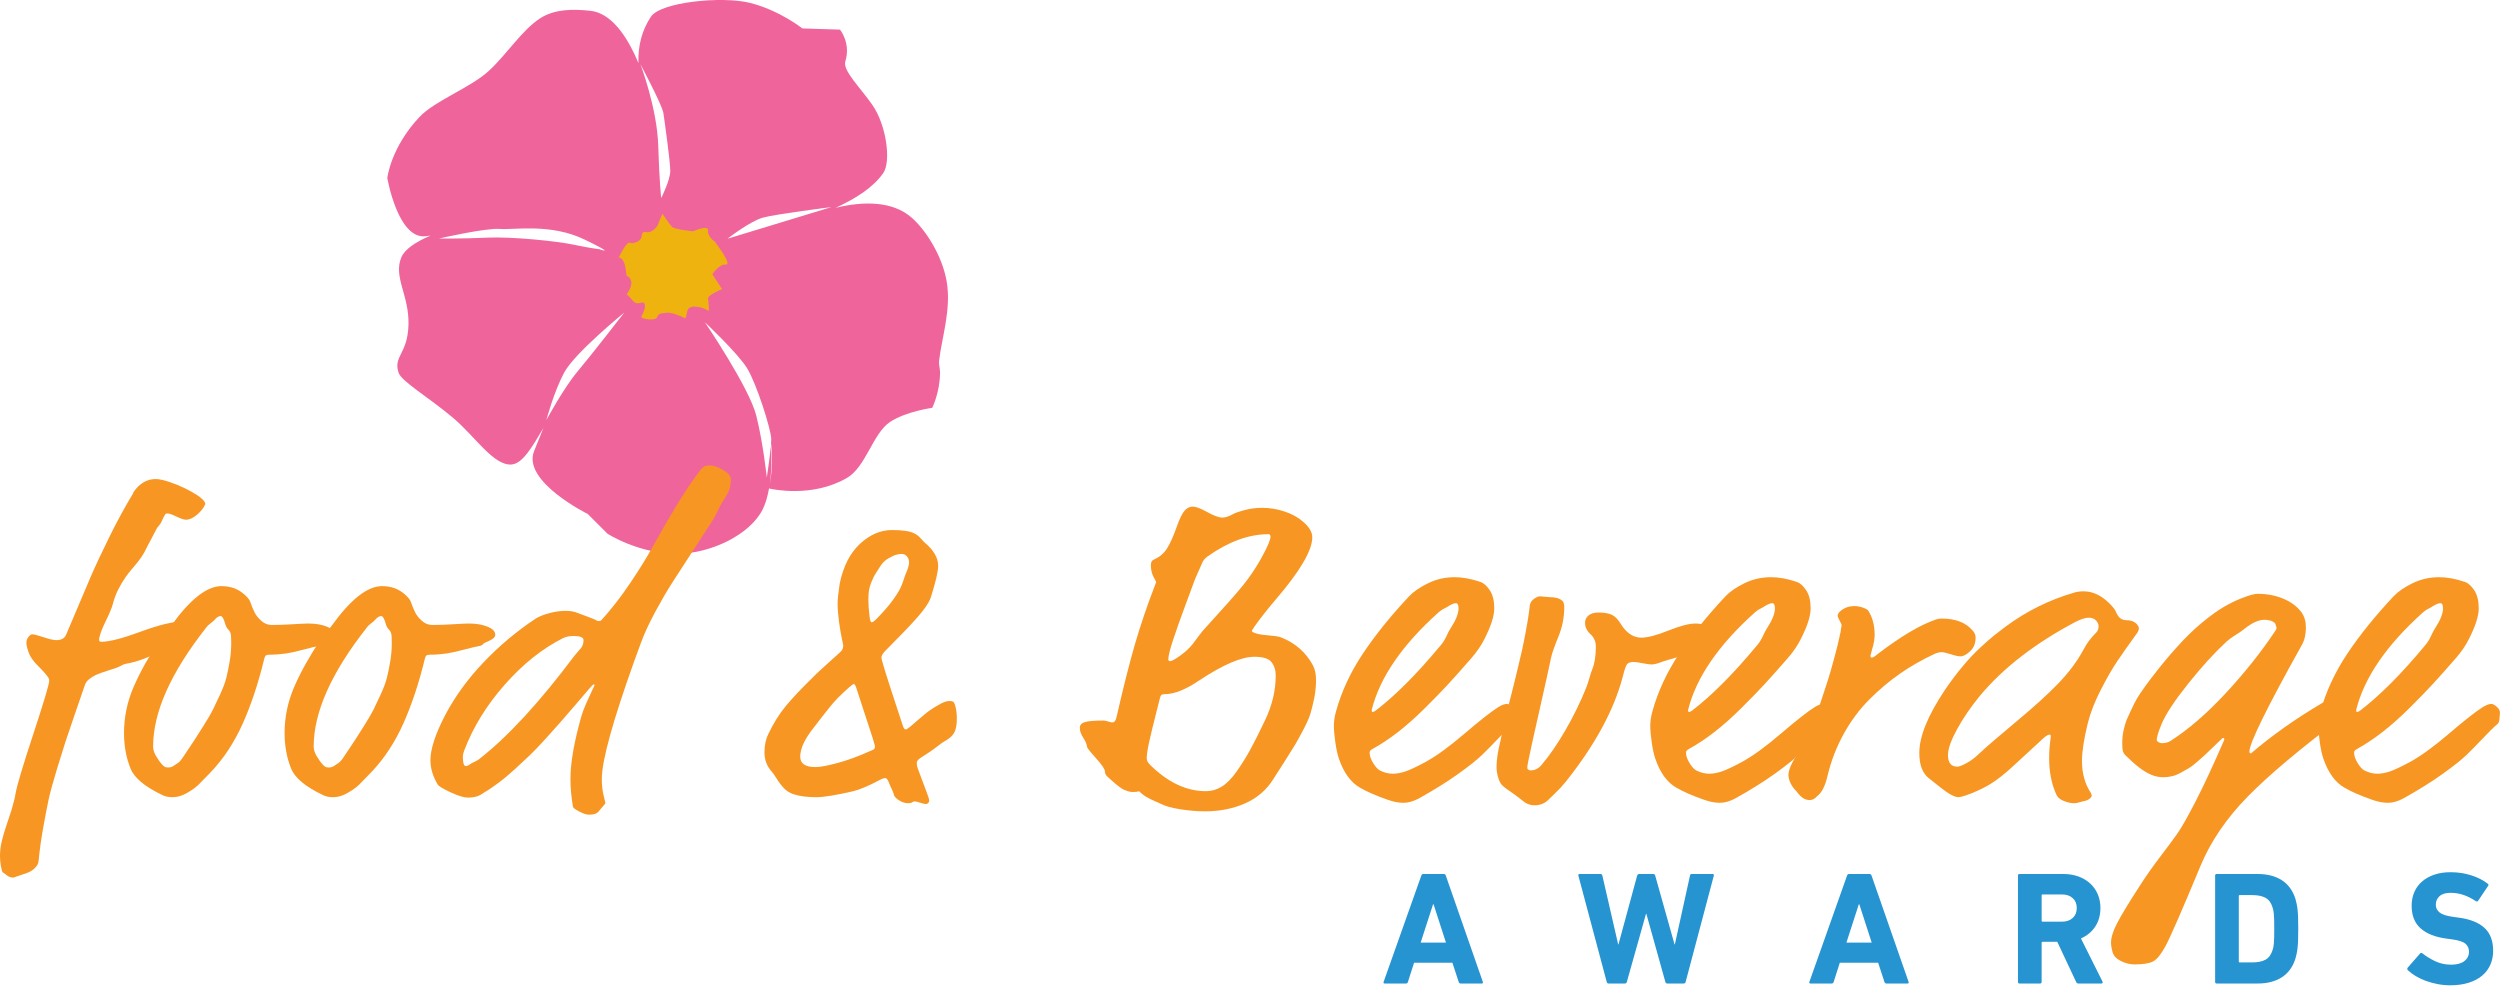 <?xml version="1.0" encoding="UTF-8" standalone="no"?><!DOCTYPE svg PUBLIC "-//W3C//DTD SVG 1.1//EN" "http://www.w3.org/Graphics/SVG/1.1/DTD/svg11.dtd"><svg width="100%" height="100%" viewBox="0 0 2328 918" version="1.1" xmlns="http://www.w3.org/2000/svg" xmlns:xlink="http://www.w3.org/1999/xlink" xml:space="preserve" xmlns:serif="http://www.serif.com/" style="fill-rule:evenodd;clip-rule:evenodd;stroke-linejoin:round;stroke-miterlimit:2;"><path d="M716.905,450.254c1.492,-10.475 1.867,-22.471 0.875,-34.675c-1.033,11.383 -3.737,29.113 -3.737,29.113c-0,-0 -3.284,-31.53 -9.792,-57.63c-6.533,-26.095 -47.838,-86.962 -47.838,-86.962c0,-0 30.617,28.721 39.313,42.858c8.692,14.109 22.45,57.254 22.45,65.942c-0,1.021 -0.063,2.317 -0.163,3.775c1.913,17.408 0.163,30.946 -1.108,37.579m-113.1,-168.012c0,-0 -0.725,0.783 -1.971,2.133l-13.662,-40.292c7.866,-0.616 26.116,-4.237 29.508,-24.616c0.317,-1.896 0.579,-3.938 0.817,-6.067c7.012,2.154 16.25,5.267 22.825,8.5c11.675,5.925 18.77,9.808 18.77,9.808c0,0 1.196,-0.237 3.23,-0.65c-0.875,4.242 -2.463,11.379 -4.871,20.209c-3.788,15.166 -3.475,27.079 -2.392,34.858c-1.075,-1.442 -1.687,-2.238 -1.687,-2.238l-50.567,-1.645Zm-95.017,108.925c0,-0 6.659,-25.525 16.446,-44c9.771,-18.48 56.125,-56.138 56.125,-56.138c0,0 -31.258,40.35 -43.216,54.488c-13.346,15.779 -29.355,45.65 -29.355,45.65m-55.133,-169.871c-22.825,1.091 -44.758,0.796 -44.758,0.796c-0,-0 43.65,-10.017 56.708,-8.917c13.029,1.071 47.05,-5.413 78.571,9.808c31.521,15.221 14.037,9.104 14.037,9.104c0,0 -8.895,-1.004 -24.112,-4.262c-15.217,-3.263 -57.629,-7.608 -80.446,-6.529m142.683,-161.55c0,-0 20.392,38.116 21.459,45.746c1.1,7.6 6.358,44.954 6.358,53.641c0,8.696 -8.421,25.25 -8.421,25.25c0,0 -1.725,-14.316 -2.8,-49.091c-1.083,-34.796 -16.596,-75.546 -16.596,-75.546m114.109,142.9c11.954,-3.284 63.846,-9.829 63.846,-9.829l-96.817,29.466c-0,0 21.029,-16.4 32.971,-19.637m163.975,133.741c2.479,-21.837 11.687,-48.62 7.071,-74.579c-4.121,-23.816 -19.55,-47.816 -32.546,-59.15c-17.734,-15.562 -44.963,-15.454 -70.85,-9.129c19.033,-8.779 34.821,-18.837 44.333,-32.25c7.558,-10.833 3.054,-44.933 -10.246,-63.829c-11.337,-16.279 -27.771,-31.871 -24.979,-40.408c5.258,-17.096 -5.012,-29.475 -5.012,-29.475l-35.075,-1.1c-0,-0 -20.867,-16.767 -48.792,-23.813c-25.958,-6.417 -83.196,-0.854 -92.225,12.971c-7.938,11.875 -12.213,26.604 -11.563,43.196c-11.279,-27.129 -26.287,-46.884 -44.9,-48.788c-15.95,-1.641 -32.87,-1.796 -46.495,6.904c-17.271,11.175 -30.905,33.363 -47.992,49.113c-17.55,15.962 -50.096,27.612 -64.558,42.9c-26.963,28.758 -29.909,56.842 -29.909,56.842c0,-0 9.788,57.15 35.604,54.187c1.513,-0.154 3.075,-0.367 4.655,-0.6c-14.055,5.933 -24.059,12.883 -27.109,20.017c-7.9,18.408 7.225,35.333 6.563,62.762c-0.654,27.779 -14.463,29.25 -9.192,45.021c2.629,7.892 28.579,23.317 50.117,41.4c21.341,17.904 38.108,45.142 55.037,43.971c10.167,-0.879 18.592,-15.208 29.675,-34.042c-2.387,5.879 -5.037,12.759 -8.646,21.504c-11.495,28.267 49.925,58.592 49.925,58.592l18.417,18.417c0,-0 29.579,19.05 65.563,18.566c30.391,-0.17 66.87,-17.425 78.854,-41.087c2.55,-5.054 4.583,-11.833 6,-19.642c2.616,0.621 40.083,9.038 72.587,-9.85c17.713,-10.279 24.113,-41.65 40.217,-52.179c15.125,-9.854 39.15,-13.042 39.15,-13.042c-0,0 7.154,-14.145 7.304,-33.041c0.154,-1.642 -1.317,-8.542 -0.983,-10.359" style="fill:#f0649c;fill-rule:nonzero;"/><path d="M576.093,239.857c-0,0 4.896,-0.825 6.537,10.6c1.621,11.417 0,3.259 4.071,8.959c4.071,5.716 -3.246,14.683 -3.246,14.683c0,0 0.796,0 5.696,5.713c4.879,5.695 8.15,-0 10.592,2.429c2.446,2.45 -0.817,9.787 -2.442,12.241c-1.641,2.434 13.046,4.909 14.675,0.817c1.629,-4.087 3.246,-3.271 8.967,-4.087c4.042,-0.584 13.867,3.27 16.317,4.895c2.42,1.621 1.62,-6.529 4.062,-8.97c2.446,-2.446 8.15,-1.63 11.425,-0.805c3.246,0.805 7.346,3.246 7.346,3.246c-0,0 -0,-8.146 -0.833,-11.4c-0.809,-3.283 13.045,-8.975 13.045,-8.975l-8.975,-13.866c0,-0 6.525,-9.767 12.242,-8.967c5.696,0.812 -4.079,-13.042 -4.079,-13.042l-5.708,-8.162c-0,-0 -7.334,-4.888 -6.525,-10.584c0.833,-5.704 -13.85,0.809 -13.85,0.809c-0,-0 -17.117,-1.625 -19.58,-4.084c-2.437,-2.429 -8.958,-12.22 -8.958,-12.22c0,-0 -3.267,7.345 -4.071,9.791c-0.825,2.429 -5.721,8.138 -10.612,7.321c-4.888,-0.808 -4.079,1.642 -4.888,4.896c-0.812,3.275 -7.341,6.517 -10.6,4.896c-3.246,-1.621 -10.608,13.866 -10.608,13.866" style="fill:#efb30f;fill-rule:nonzero;"/><path d="M1346.47,877.755l-11.546,-35.7l-0.454,-0l-11.546,35.7l23.546,-0Zm-22.95,-62.404c0.3,-0.996 0.954,-1.5 1.954,-1.5l18.896,-0c1,-0 1.654,0.504 1.954,1.5l34.496,99c0.3,1 -0.05,1.504 -1.05,1.504l-19.496,-0c-1.004,-0 -1.654,-0.504 -1.95,-1.504l-5.854,-17.846l-35.7,-0l-5.696,17.846c-0.3,1 -0.954,1.504 -1.954,1.504l-19.65,-0c-1,-0 -1.35,-0.504 -1.05,-1.504l35.1,-99Z" style="fill:#2794d2;fill-rule:nonzero;"/><path d="M1552.72,915.853c-1,-0 -1.65,-0.5 -1.95,-1.5l-17.7,-63.45l-0.3,-0l-17.85,63.45c-0.3,1 -0.95,1.5 -1.95,1.5l-15,-0c-0.896,-0 -1.5,-0.5 -1.8,-1.5l-26.4,-99c-0.2,-0.996 0.2,-1.5 1.2,-1.5l19.35,-0c1,-0 1.6,0.504 1.8,1.5l14.7,64.05l0.304,-0l17.396,-64.05c0.3,-0.996 0.95,-1.5 1.95,-1.5l13.05,-0c0.9,-0 1.5,0.504 1.8,1.5l18,64.05l0.3,-0l14.1,-64.05c0.096,-0.996 0.7,-1.5 1.8,-1.5l19.2,-0c0.996,-0 1.4,0.504 1.2,1.5l-26.25,99c-0.2,1 -0.85,1.5 -1.946,1.5l-15.004,-0Z" style="fill:#2794d2;fill-rule:nonzero;"/><path d="M1742.93,877.755l-11.546,-35.7l-0.454,-0l-11.546,35.7l23.546,-0Zm-22.95,-62.404c0.3,-0.996 0.954,-1.5 1.954,-1.5l18.896,-0c1,-0 1.654,0.504 1.954,1.5l34.496,99c0.3,1 -0.05,1.504 -1.05,1.504l-19.496,-0c-1.004,-0 -1.654,-0.504 -1.95,-1.504l-5.854,-17.846l-35.7,-0l-5.696,17.846c-0.3,1 -0.954,1.504 -1.954,1.504l-19.65,-0c-1,-0 -1.35,-0.504 -1.05,-1.504l35.1,-99Z" style="fill:#2794d2;fill-rule:nonzero;"/><path d="M1920.08,858.252c4.2,0 7.55,-1.146 10.05,-3.45c2.5,-2.3 3.754,-5.4 3.754,-9.3c0,-3.8 -1.254,-6.846 -3.754,-9.15c-2.5,-2.3 -5.85,-3.45 -10.05,-3.45l-18,0c-0.6,0 -0.9,0.3 -0.9,0.9l0,23.55c0,0.6 0.3,0.9 0.9,0.9l18,0Zm15.45,57.6c-1.104,0 -1.85,-0.5 -2.25,-1.5l-17.55,-37.35l-13.65,0c-0.6,0 -0.9,0.3 -0.9,0.9l0,36.45c0,1 -0.5,1.5 -1.5,1.5l-19.05,0c-1,0 -1.5,-0.5 -1.5,-1.5l0,-99c0,-0.996 0.5,-1.5 1.5,-1.5l40.65,0c5.2,0 9.925,0.775 14.175,2.325c4.25,1.55 7.9,3.729 10.95,6.525c3.05,2.804 5.4,6.15 7.05,10.05c1.65,3.9 2.475,8.154 2.475,12.75c0,6.6 -1.6,12.35 -4.8,17.25c-3.2,4.904 -7.65,8.604 -13.35,11.1l20.1,40.204c0.2,0.5 0.2,0.921 0,1.271c-0.204,0.35 -0.554,0.525 -1.05,0.525l-21.3,0Z" style="fill:#2794d2;fill-rule:nonzero;"/><path d="M2084.78,895.305c-0,0.6 0.3,0.9 0.9,0.9l11.55,-0c5.1,-0 9.2,-0.825 12.3,-2.475c3.1,-1.65 5.3,-4.58 6.6,-8.775c0.3,-0.7 0.55,-1.525 0.75,-2.475c0.2,-0.955 0.375,-2.18 0.525,-3.675c0.15,-1.5 0.25,-3.38 0.3,-5.63c0.05,-2.25 0.075,-5.025 0.075,-8.325c-0,-3.3 -0.025,-6.045 -0.075,-8.245c-0.05,-2.2 -0.15,-4.055 -0.3,-5.55c-0.15,-1.5 -0.325,-2.725 -0.525,-3.675c-0.2,-0.95 -0.45,-1.825 -0.75,-2.63c-1.3,-4.2 -3.5,-7.125 -6.6,-8.77c-3.1,-1.655 -7.2,-2.475 -12.3,-2.475l-11.55,-0c-0.6,-0 -0.9,0.295 -0.9,0.9l-0,60.9Zm-22.05,-79.95c-0,-1 0.5,-1.505 1.5,-1.505l37.95,0c9,0 16.5,1.905 22.5,5.7c6.004,3.805 10.25,9.555 12.75,17.255c0.396,1.4 0.775,2.87 1.125,4.42c0.35,1.555 0.65,3.38 0.9,5.48c0.25,2.1 0.425,4.595 0.525,7.5c0.096,2.9 0.15,6.45 0.15,10.645c-0,4.2 -0.054,7.755 -0.15,10.655c-0.1,2.9 -0.275,5.4 -0.525,7.5c-0.25,2.1 -0.55,3.925 -0.9,5.47c-0.35,1.555 -0.729,3.03 -1.125,4.43c-2.5,7.7 -6.746,13.445 -12.75,17.245c-6,3.805 -13.5,5.705 -22.5,5.705l-37.95,-0c-1,-0 -1.5,-0.5 -1.5,-1.505l-0,-98.995Z" style="fill:#2794d2;fill-rule:nonzero;"/><path d="M2281.58,917.505c-4,-0 -7.925,-0.379 -11.775,-1.129c-3.85,-0.746 -7.475,-1.746 -10.875,-2.996c-3.4,-1.25 -6.525,-2.729 -9.375,-4.429c-2.85,-1.696 -5.275,-3.5 -7.275,-5.4c-0.8,-0.796 -0.85,-1.646 -0.15,-2.55l11.4,-13.05c0.6,-0.796 1.35,-0.846 2.25,-0.15c3.4,2.704 7.35,5.129 11.85,7.275c4.5,2.154 9.45,3.229 14.85,3.229c5.4,-0 9.525,-1.129 12.375,-3.379c2.85,-2.246 4.275,-5.171 4.275,-8.771c0,-3 -1.104,-5.45 -3.3,-7.35c-2.2,-1.9 -6.35,-3.25 -12.45,-4.054l-5.4,-0.746c-10.4,-1.4 -18.375,-4.575 -23.925,-9.529c-5.545,-4.946 -8.325,-11.975 -8.325,-21.071c0,-4.7 0.85,-8.975 2.55,-12.825c1.7,-3.85 4.125,-7.125 7.275,-9.829c3.15,-2.696 6.95,-4.796 11.4,-6.296c4.45,-1.504 9.425,-2.25 14.925,-2.25c6.8,-0 13.2,0.95 19.2,2.846c6,1.904 11.146,4.5 15.45,7.8c0.9,0.604 1,1.35 0.3,2.25l-9.15,13.654c-0.6,0.8 -1.3,0.95 -2.1,0.446c-3.9,-2.596 -7.775,-4.55 -11.625,-5.846c-3.85,-1.3 -7.875,-1.95 -12.075,-1.95c-4.5,-0 -7.9,1.05 -10.2,3.15c-2.304,2.1 -3.45,4.746 -3.45,7.95c0,2.9 1.175,5.296 3.525,7.2c2.35,1.9 6.471,3.25 12.375,4.046l5.4,0.754c10.596,1.4 18.6,4.575 24,9.521c5.4,4.954 8.1,12.075 8.1,21.379c0,4.596 -0.85,8.875 -2.55,12.821c-1.7,3.954 -4.229,7.354 -7.575,10.2c-3.35,2.854 -7.525,5.079 -12.525,6.679c-5,1.6 -10.8,2.4 -17.4,2.4" style="fill:#2794d2;fill-rule:nonzero;"/><path d="M212.6,586.239c-1.421,-1.417 -2.45,-3.413 -3.096,-5.996c-1.288,-4.383 -2.642,-6.579 -4.063,-6.579c-1.804,-0 -3.804,1.291 -5.996,3.871c-0.387,0.516 -1.545,1.516 -3.483,3c-1.933,1.479 -3.225,2.737 -3.867,3.77c-33.016,41.917 -49.52,78.863 -49.52,110.846c-0,1.934 0.387,3.804 1.158,5.609c0.646,1.808 2,4.191 4.062,7.158c2.063,2.967 3.871,4.967 5.417,5.996c0.775,0.516 1.933,0.775 3.483,0.775c1.159,-0 2.225,-0.196 3.192,-0.584c0.967,-0.383 1.867,-0.895 2.708,-1.545c0.838,-0.646 1.384,-1.034 1.646,-1.163c2.059,-0.9 4.317,-3.287 6.771,-7.158c4.896,-7.346 8.183,-12.279 9.863,-14.796c1.675,-2.517 4.612,-7.121 8.804,-13.833c4.187,-6.7 7.091,-11.7 8.704,-14.988c1.612,-3.292 3.8,-7.933 6.579,-13.929c2.771,-6 4.704,-11.188 5.8,-15.575c1.096,-4.379 2.129,-9.446 3.096,-15.183c0.967,-5.738 1.45,-11.38 1.45,-16.93c-0,-4.254 -0.129,-7.025 -0.388,-8.316c-0.258,-1.675 -1.033,-3.159 -2.32,-4.45m20.312,-26.117c1.417,4.133 2.838,7.579 4.254,10.354c1.421,2.775 3.55,5.384 6.388,7.834c2.833,2.45 5.996,3.675 9.479,3.675c5.8,-0 12.312,-0.225 19.537,-0.68c7.217,-0.45 12.055,-0.675 14.509,-0.675c6.7,0 12.475,0.967 17.312,2.905c4.834,1.929 7.254,4.445 7.254,7.541c0,2.063 -1.808,3.904 -5.416,5.513c-3.613,1.612 -5.484,2.55 -5.609,2.804c-0.65,1.162 -2.129,1.933 -4.45,2.325c-2.454,0.387 -7.095,1.479 -13.929,3.287c-6.837,1.805 -12.062,2.967 -15.666,3.48c-5.292,0.775 -10.45,1.162 -15.48,1.162c-1.545,0 -2.645,0.192 -3.287,0.579c-0.646,0.388 -1.163,1.229 -1.546,2.513c-5.546,22.958 -12.254,43.237 -20.121,60.841c-7.866,17.605 -17.796,32.725 -29.787,45.367c-5.034,5.283 -8.838,9.188 -11.417,11.7c-2.579,2.517 -6.158,5.096 -10.733,7.738c-4.579,2.641 -9.063,3.966 -13.446,3.966c-3.742,0 -6.9,-0.641 -9.479,-1.933c-16.509,-7.867 -26.438,-16.188 -29.792,-24.954c-4,-9.929 -5.996,-20.896 -5.996,-32.888c0,-14.829 3,-29.179 8.996,-43.041c5.996,-13.863 14.475,-28.984 25.438,-45.367c2.062,-2.963 3.9,-5.25 5.512,-6.863c1.608,-1.612 2.996,-3.254 4.158,-4.937c17.538,-24.371 33.08,-36.558 46.621,-36.558c8.384,-0 15.413,2.512 21.088,7.541c3.091,2.713 4.962,4.971 5.608,6.771" style="fill:#f79622;fill-rule:nonzero;"/><path d="M362.132,586.239c-1.421,-1.417 -2.45,-3.413 -3.096,-5.996c-1.288,-4.383 -2.642,-6.579 -4.063,-6.579c-1.804,-0 -3.804,1.291 -5.995,3.871c-0.388,0.516 -1.546,1.516 -3.484,3c-1.933,1.479 -3.225,2.737 -3.866,3.77c-33.017,41.917 -49.521,78.863 -49.521,110.846c-0,1.934 0.387,3.804 1.158,5.609c0.646,1.808 2,4.191 4.063,7.158c2.062,2.967 3.87,4.967 5.416,5.996c0.775,0.516 1.934,0.775 3.484,0.775c1.158,-0 2.225,-0.196 3.191,-0.584c0.967,-0.383 1.867,-0.895 2.709,-1.545c0.837,-0.646 1.383,-1.034 1.645,-1.163c2.059,-0.9 4.317,-3.287 6.771,-7.158c4.896,-7.346 8.184,-12.279 9.863,-14.796c1.675,-2.517 4.612,-7.121 8.804,-13.833c4.187,-6.7 7.092,-11.7 8.704,-14.988c1.613,-3.292 3.8,-7.933 6.579,-13.929c2.771,-6 4.704,-11.188 5.8,-15.575c1.096,-4.379 2.129,-9.446 3.096,-15.183c0.967,-5.738 1.45,-11.38 1.45,-16.93c0,-4.254 -0.129,-7.025 -0.387,-8.316c-0.259,-1.675 -1.034,-3.159 -2.321,-4.45m20.312,-26.117c1.417,4.133 2.838,7.579 4.254,10.354c1.421,2.775 3.55,5.384 6.388,7.834c2.833,2.45 5.996,3.675 9.479,3.675c5.8,-0 12.313,-0.225 19.538,-0.68c7.216,-0.45 12.054,-0.675 14.508,-0.675c6.7,0 12.475,0.967 17.312,2.905c4.834,1.929 7.255,4.445 7.255,7.541c-0,2.063 -1.809,3.904 -5.417,5.513c-3.613,1.612 -5.483,2.55 -5.608,2.804c-0.65,1.162 -2.13,1.933 -4.45,2.325c-2.455,0.387 -7.096,1.479 -13.93,3.287c-6.837,1.805 -12.062,2.967 -15.666,3.48c-5.292,0.775 -10.45,1.162 -15.479,1.162c-1.546,0 -2.646,0.192 -3.288,0.579c-0.646,0.388 -1.162,1.229 -1.546,2.513c-5.546,22.958 -12.254,43.237 -20.121,60.841c-7.866,17.605 -17.795,32.725 -29.787,45.367c-5.033,5.283 -8.838,9.188 -11.417,11.7c-2.579,2.517 -6.158,5.096 -10.733,7.738c-4.579,2.641 -9.063,3.966 -13.446,3.966c-3.742,0 -6.9,-0.641 -9.479,-1.933c-16.508,-7.867 -26.438,-16.188 -29.792,-24.954c-4,-9.929 -5.996,-20.896 -5.996,-32.888c0,-14.829 3,-29.179 8.996,-43.041c5.996,-13.863 14.475,-28.984 25.438,-45.367c2.062,-2.963 3.9,-5.25 5.512,-6.863c1.609,-1.612 2.996,-3.254 4.159,-4.937c17.537,-24.371 33.079,-36.558 46.62,-36.558c8.384,-0 15.413,2.512 21.088,7.541c3.092,2.713 4.962,4.971 5.608,6.771" style="fill:#f79622;fill-rule:nonzero;"/><path d="M543.392,596.106c-0,-2.579 -3.034,-3.871 -9.092,-3.871c-4,-0 -7.288,0.65 -9.867,1.933c-19.341,9.671 -37.529,24.184 -54.55,43.525c-17.025,19.346 -29.6,39.854 -37.725,61.517c-0.771,2.325 -1.158,4 -1.158,5.029c-0,6.063 0.9,9.096 2.708,9.096c1.163,-0 2.446,-0.513 3.867,-1.55c0.775,-0.646 2.033,-1.354 3.775,-2.125c1.742,-0.779 3.254,-1.613 4.546,-2.521c26.95,-21.017 56.679,-53.258 89.175,-96.717c0.904,-1.162 2,-2.45 3.291,-3.87c1.288,-1.417 2.225,-2.484 2.805,-3.192c0.579,-0.708 1.095,-1.708 1.545,-3c0.451,-1.288 0.68,-2.708 0.68,-4.254m137.154,-149.729c-0,4.258 -0.65,7.866 -1.933,10.833c-1.292,2.971 -3.421,6.646 -6.388,11.029c-1.033,1.675 -2.417,4.35 -4.158,8.025c-1.742,3.675 -3.384,6.675 -4.934,8.996c-3.866,6.067 -9.8,15.221 -17.795,27.471c-8,12.254 -14.48,22.246 -19.442,29.983c-4.967,7.738 -10.254,16.833 -15.863,27.275c-5.612,10.446 -9.962,19.863 -13.058,28.246l-6.383,17.404c-20.117,56.233 -30.179,92.796 -30.179,109.688c-0,5.675 0.55,10.77 1.645,15.283c1.096,4.512 1.646,6.833 1.646,6.967c0,0.641 -0.583,1.545 -1.741,2.704c-0.905,0.904 -1.775,1.9 -2.613,3c-0.842,1.091 -1.483,1.9 -1.933,2.416c-0.454,0.517 -1.096,1.034 -1.934,1.55c-0.841,0.513 -1.841,0.871 -3,1.063c-1.162,0.196 -2.708,0.287 -4.641,0.287c-1.809,0 -4.613,-0.962 -8.417,-2.9c-3.804,-1.933 -5.771,-3.479 -5.9,-4.641c-1.546,-9.029 -2.321,-17.604 -2.321,-25.729c0,-15.088 3.417,-34.63 10.254,-58.617c0.9,-3.217 2.384,-7.154 4.45,-11.8c2.059,-4.642 3.867,-8.571 5.413,-11.8c1.55,-3.221 2.321,-4.9 2.321,-5.029c-0,-0.513 -0.259,-0.771 -0.771,-0.771c-0.517,-0 -1.808,1.229 -3.871,3.675c-2.063,2.45 -6.479,7.612 -13.25,15.475c-6.771,7.867 -11.542,13.379 -14.317,16.537c-2.775,3.163 -7.154,8.067 -13.154,14.705c-5.996,6.641 -10.929,11.8 -14.796,15.475c-3.871,3.675 -8.546,8.029 -14.025,13.058c-5.483,5.029 -10.804,9.45 -15.958,13.254c-5.163,3.804 -10.45,7.321 -15.863,10.542c-2.97,1.808 -6.966,2.704 -11.995,2.704c-3.613,-0 -8.967,-1.642 -16.055,-4.929c-7.095,-3.288 -11.091,-5.709 -11.995,-7.254c-4.517,-7.613 -6.771,-15.155 -6.771,-22.634c-0,-10.45 4.642,-24.571 13.929,-42.366c9.154,-17.28 21.017,-33.563 35.592,-48.846c14.575,-15.284 30.566,-28.725 47.979,-40.329c3.092,-2.063 7.379,-3.838 12.862,-5.325c5.48,-1.48 10.671,-2.221 15.571,-2.221c4.384,-0 8.059,0.641 11.025,1.933c0.904,0.388 3.775,1.45 8.613,3.192c4.833,1.741 8.221,3.191 10.154,4.354c1.804,-0 2.833,-0.129 3.096,-0.388c9.283,-10.187 18.279,-21.729 26.983,-34.629c8.708,-12.896 15.963,-24.629 21.767,-35.204c5.8,-10.575 12.666,-22.475 20.6,-35.692c7.929,-13.216 15.571,-24.662 22.921,-34.337c1.287,-1.675 2.516,-2.867 3.679,-3.579c1.158,-0.709 2.962,-1.063 5.416,-1.063c3.221,0 7.284,1.388 12.184,4.159c4.9,2.775 7.354,5.704 7.354,8.8" style="fill:#f79622;fill-rule:nonzero;"/><path d="M815.763,576.762c10.317,-10.321 17.796,-19.862 22.438,-28.629c1.162,-2.325 2.258,-5.096 3.292,-8.321c1.029,-3.225 1.675,-5.029 1.933,-5.417c2.062,-4.641 3.096,-8.187 3.096,-10.641c-0,-2.188 -0.646,-4.059 -1.938,-5.604c-1.287,-1.55 -2.9,-2.325 -4.833,-2.325c-1.292,-0 -2.9,0.229 -4.838,0.679c-1.933,0.45 -4.45,1.579 -7.541,3.387c-3.1,1.804 -5.546,4.125 -7.354,6.959c-0.388,0.65 -1.421,2.258 -3.096,4.841c-1.675,2.579 -2.804,4.446 -3.384,5.604c-0.579,1.167 -1.354,2.938 -2.32,5.325c-0.967,2.384 -1.646,4.805 -2.034,7.25c-0.383,2.455 -0.579,5.225 -0.579,8.321c0,4.388 0.388,9.804 1.163,16.246c0.383,3.358 1.029,5.029 1.933,5.029c0.9,0 2.254,-0.896 4.062,-2.704m-35.4,72.929c-2.583,2.704 -5.158,5.642 -7.741,8.8c-2.579,3.163 -5.575,6.963 -8.992,11.413c-3.421,4.45 -5.321,6.937 -5.708,7.45c-8.513,10.575 -12.767,19.666 -12.767,27.271c0,6.454 4.771,9.679 14.317,9.679c4.125,-0 10.8,-1.225 20.02,-3.679c9.217,-2.446 19.313,-6.125 30.276,-11.03c2.32,-0.895 3.737,-1.608 4.254,-2.125c0.516,-0.512 0.775,-1.287 0.775,-2.32c-0,-0.255 -0.067,-0.642 -0.196,-1.159c-0.129,-0.516 -0.388,-1.354 -0.771,-2.516c-0.387,-1.163 -0.712,-2.321 -0.967,-3.484l-15.479,-47.396c-0.771,-2.445 -1.546,-3.675 -2.321,-3.675c-1.033,0 -5.933,4.259 -14.7,12.771m4.838,-48.75c-3.483,-16.116 -5.225,-29.208 -5.225,-39.271c-0,-3.35 0.642,-9.412 1.933,-18.179c3.354,-16.121 9.638,-28.466 18.863,-37.05c9.216,-8.575 19.179,-12.862 29.887,-12.862c9.8,-0 16.7,1.033 20.696,3.096c2.063,0.904 4.096,2.483 6.096,4.737c1.996,2.258 3.254,3.579 3.771,3.967c8.254,6.962 12.379,14.121 12.379,21.471c-0,5.291 -2.254,15.029 -6.767,29.212c-1.55,4.775 -5.612,10.896 -12.187,18.375c-6.579,7.483 -16.638,17.996 -30.179,31.533c-2.45,2.455 -3.675,4.58 -3.675,6.384c-0,0.775 0.512,2.9 1.55,6.383c2.32,8.125 8.441,27.15 18.375,57.071c0.775,2.317 1.675,3.479 2.708,3.479c0.642,0 2.062,-0.9 4.254,-2.708c2.063,-1.675 4.321,-3.609 6.771,-5.804c2.45,-2.192 4.192,-3.675 5.225,-4.45c4.125,-3.609 8.442,-6.642 12.958,-9.092c4.646,-2.963 8.384,-4.45 11.221,-4.45c1.804,-0 3.029,0.196 3.675,0.583c0.646,0.388 1.225,1.421 1.742,3.096c1.162,3.479 1.741,7.675 1.741,12.575c0,5.8 -0.808,10.188 -2.42,13.154c-1.613,2.967 -4.542,5.604 -8.8,7.929c-1.675,0.905 -4.13,2.646 -7.35,5.221c-3.225,2.584 -7.738,5.679 -13.542,9.284c-3.479,2.07 -5.221,3.941 -5.221,5.612c0,1.938 0.254,3.55 0.771,4.838c0.646,1.679 1.842,4.904 3.579,9.675c1.742,4.77 3.192,8.641 4.354,11.604c1.934,4.904 2.9,7.929 2.9,9.091c0,0.9 -0.321,1.675 -0.966,2.321c-0.646,0.642 -1.292,0.967 -1.934,0.967c-1.162,-0 -3,-0.417 -5.512,-1.254c-2.517,-0.842 -4.354,-1.259 -5.517,-1.259c-0.383,0 -1,0.288 -1.833,0.871c-0.842,0.579 -2.1,0.871 -3.775,0.871c-2.967,0 -5.871,-0.942 -8.704,-2.808c-2.838,-1.867 -4.388,-3.575 -4.642,-5.121c-0.388,-1.55 -1.133,-3.454 -2.229,-5.713c-1.096,-2.254 -1.834,-3.966 -2.221,-5.125c-1.163,-3.091 -2.321,-4.641 -3.483,-4.641c-1.421,-0 -3.288,0.646 -5.609,1.937c-9.675,5.159 -17.733,8.575 -24.183,10.25c-16.121,3.742 -27.6,5.609 -34.433,5.609c-8.513,-0 -15.542,-0.9 -21.084,-2.709c-3.354,-1.029 -6.287,-2.804 -8.804,-5.321c-2.512,-2.512 -4.833,-5.512 -6.962,-8.995c-2.13,-3.48 -3.709,-5.738 -4.742,-6.771c-4.513,-5.029 -6.771,-10.959 -6.771,-17.792c0,-6.579 1.163,-12.254 3.483,-17.025c4.771,-10.058 10.159,-18.729 16.155,-26.017c5.995,-7.287 14.087,-15.895 24.275,-25.829c2.325,-2.446 5.708,-5.708 10.158,-9.766c4.45,-4.063 8.412,-7.642 11.896,-10.734c3.483,-3.1 5.416,-4.904 5.804,-5.421c1.033,-1.287 1.55,-2.962 1.55,-5.029" style="fill:#f79622;fill-rule:nonzero;"/><path d="M1183.12,499.963c-0,-1.675 -0.646,-2.516 -1.938,-2.516c-18.308,-0 -37.208,6.904 -56.675,20.7c-2.325,1.679 -3.937,3.55 -4.842,5.608c-0.645,1.679 -1.87,4.45 -3.67,8.321c-1.809,3.866 -3.096,6.9 -3.871,9.091c-1.034,2.838 -3.804,10.317 -8.317,22.438c-4.517,12.125 -8.287,22.762 -11.317,31.921c-3.033,9.158 -4.545,15.283 -4.545,18.379c-0,1.158 0.579,1.737 1.741,1.737c1.417,0 4.479,-1.675 9.188,-5.029c4.708,-3.35 8.608,-6.962 11.704,-10.833c0.642,-0.771 2.092,-2.704 4.35,-5.804c2.258,-3.096 3.837,-5.154 4.737,-6.188c1.421,-1.675 7.642,-8.575 18.671,-20.7c11.025,-12.121 19.054,-21.6 24.084,-28.437c4.641,-6.446 8.637,-12.7 11.995,-18.763c3.35,-6.062 5.642,-10.637 6.867,-13.737c1.225,-3.096 1.838,-5.154 1.838,-6.188m-15.088,111.617c-11.996,-0 -29.021,7.287 -51.071,21.858c-12.641,8.642 -23.475,12.967 -32.5,12.967c-1.421,-0 -2.416,0.254 -2.996,0.771c-0.583,0.516 -1.066,1.612 -1.454,3.287c-0.383,1.675 -1.741,7.059 -4.062,16.154c-2.321,9.092 -4.254,17.117 -5.8,24.08c-1.55,6.966 -2.321,12.062 -2.321,15.283c-0,2.067 0.896,4 2.704,5.804c16.638,16.638 34.113,24.954 52.429,24.954c5.284,0 10.246,-1.446 14.892,-4.35c4.642,-2.9 9.283,-7.675 13.929,-14.312c4.642,-6.642 8.767,-13.254 12.379,-19.829c3.609,-6.58 8.188,-15.671 13.734,-27.28c6.704,-13.929 10.058,-27.916 10.058,-41.975c-0,-5.029 -1.35,-9.22 -4.058,-12.575c-2.584,-3.22 -7.871,-4.837 -15.863,-4.837m-20.121,-132.704c2.321,-1.288 6.096,-2.609 11.321,-3.967c5.221,-1.354 10.542,-2.029 15.958,-2.029c7.217,-0 14.28,1.158 21.18,3.483c6.9,2.321 12.67,5.546 17.312,9.671c5.546,4.775 8.321,9.546 8.321,14.317c-0,12.25 -11.542,31.791 -34.629,58.612c-3.225,3.746 -6.609,7.867 -10.154,12.384c-3.55,4.512 -6.355,8.25 -8.417,11.216c-2.067,2.967 -3.096,4.579 -3.096,4.834c0,0.516 0.513,1.037 1.546,1.55c2.712,1.291 7.033,2.162 12.967,2.612c5.929,0.454 10.058,1.063 12.375,1.838c13.541,5.287 23.6,14.12 30.183,26.5c1.8,3.483 2.704,8 2.704,13.541c0,5.675 -0.579,11.354 -1.737,17.025c-1.163,5.675 -2.355,10.479 -3.58,14.413c-1.229,3.933 -3.516,9.062 -6.87,15.379c-3.355,6.321 -5.867,10.867 -7.542,13.637c-1.679,2.775 -5,8.063 -9.963,15.863c-4.966,7.804 -8.287,12.996 -9.966,15.571c-6.317,10.187 -15.088,17.766 -26.304,22.729c-11.221,4.962 -23.671,7.45 -37.338,7.45c-7.221,-0 -14.958,-0.646 -23.212,-1.938c-8.255,-1.287 -14.38,-3.029 -18.375,-5.22c-0.517,-0.259 -2.196,-1 -5.03,-2.225c-2.841,-1.23 -5.483,-2.546 -7.933,-3.967c-2.45,-1.417 -4.771,-3.217 -6.962,-5.417c-1.038,0.517 -3.034,0.775 -6,0.775c-1.417,0 -2.9,-0.258 -4.45,-0.775c-1.546,-0.512 -2.838,-0.996 -3.867,-1.446c-1.033,-0.454 -2.417,-1.358 -4.158,-2.712c-1.742,-1.354 -2.934,-2.288 -3.58,-2.804c-0.646,-0.513 -1.937,-1.642 -3.87,-3.384c-1.934,-1.741 -3.03,-2.737 -3.288,-3c-1.675,-1.416 -2.513,-3.029 -2.513,-4.837c0,-2.188 -2.741,-6.317 -8.225,-12.379c-5.483,-6.063 -8.287,-9.604 -8.412,-10.638c-0.263,-2.45 -1.45,-5.287 -3.579,-8.512c-2.129,-3.225 -3.192,-6.317 -3.192,-9.288c0,-2.575 1.546,-4.35 4.642,-5.316c3.096,-0.971 8.962,-1.455 17.604,-1.455c0.775,0 2.125,0.292 4.062,0.871c1.934,0.584 3.096,0.871 3.484,0.871c0.641,0 1.187,-0.062 1.641,-0.192c0.45,-0.129 0.934,-0.583 1.45,-1.354c0.517,-0.775 0.967,-2 1.359,-3.675c6.058,-26.566 11.7,-48.908 16.925,-67.033c5.225,-18.113 11.829,-37.492 19.825,-58.129c-0,-0.775 -0.383,-1.742 -1.159,-2.9c-2.449,-3.871 -3.674,-8.188 -3.674,-12.963c-0,-2.833 0.837,-4.575 2.512,-5.225c5.288,-2.316 9.383,-5.704 12.288,-10.154c2.9,-4.446 6.025,-11.379 9.383,-20.792c2.575,-7.354 4.992,-12.287 7.25,-14.8c2.254,-2.516 4.742,-3.77 7.45,-3.77c2.962,-0 7.512,1.708 13.637,5.125c6.125,3.416 10.863,5.125 14.217,5.125c2.579,-0 5.737,-1.03 9.479,-3.096" style="fill:#f79622;fill-rule:nonzero;"/><path d="M1351.03,584.692c4.771,-7.354 7.159,-13.412 7.159,-18.183c-0.001,-3.225 -0.842,-4.837 -2.517,-4.837c-1.809,-0 -4.579,1.229 -8.321,3.675c-0.904,0.516 -1.738,0.966 -2.513,1.358c-0.775,0.383 -1.325,0.675 -1.645,0.867c-0.321,0.195 -0.805,0.52 -1.45,0.966c-0.646,0.454 -1.417,1.067 -2.321,1.838c-33.921,30.437 -54.621,60.679 -62.092,90.729c0,1.287 0.254,1.933 0.771,1.933c0.642,0 1.546,-0.387 2.704,-1.162c18.442,-14.054 38.692,-34.367 60.746,-60.938c2.192,-2.575 3.967,-5.383 5.321,-8.412c1.35,-3.029 2.737,-5.642 4.158,-7.834m-29.792,158.817c-5.029,2.713 -9.804,4.067 -14.316,4.067c-4.642,-0 -9.609,-0.971 -14.892,-2.904c-10.704,-3.738 -19.154,-7.417 -25.341,-11.025c-8.776,-4.9 -15.413,-13.992 -19.926,-27.28c-1.291,-3.737 -2.391,-8.766 -3.287,-15.087c-0.904,-6.317 -1.358,-11.475 -1.358,-15.475c-0,-4.125 0.645,-8.513 1.933,-13.154c5.158,-18.696 13.508,-36.688 25.054,-53.971c11.538,-17.283 25.888,-35.079 43.042,-53.392c4.125,-4.379 10.025,-8.446 17.7,-12.183c7.671,-3.742 15.891,-5.613 24.662,-5.613c7.479,0 15.538,1.484 24.184,4.446c2.966,1.034 5.833,3.613 8.608,7.742c2.771,4.129 4.158,9.737 4.158,16.829c0,7.092 -3.029,16.571 -9.091,28.438c-2.967,6.062 -7.225,12.25 -12.767,18.57c-8.771,10.059 -15.996,18.15 -21.667,24.275c-5.675,6.13 -12.771,13.417 -21.279,21.859c-8.512,8.45 -16.8,15.8 -24.858,22.054c-8.063,6.254 -16.092,11.579 -24.084,15.958c-1.55,0.904 -2.32,1.934 -2.32,3.096c-0,2.967 1.091,6.225 3.287,9.767c2.192,3.554 4.254,5.841 6.192,6.871c3.996,2.066 8.058,3.095 12.187,3.095c3.609,0 7.513,-0.708 11.7,-2.129c4.192,-1.421 10.479,-4.383 18.863,-8.9c9.929,-5.412 22.021,-14.216 36.271,-26.404c14.25,-12.183 24.725,-20.408 31.437,-24.667c3.221,-1.929 5.863,-2.9 7.929,-2.9c1.288,0 2.929,0.871 4.934,2.613c1.995,1.742 2.995,3.517 2.995,5.321c0,1.287 -0.062,2.45 -0.187,3.479c-0.133,1.033 -0.196,1.617 -0.196,1.742c0,2.708 -0.65,4.579 -1.933,5.608c-3.359,2.842 -7.742,7.129 -13.154,12.867c-5.417,5.741 -10.517,10.929 -15.284,15.57c-4.775,4.646 -12.35,10.675 -22.729,18.088c-10.387,7.417 -22.542,14.996 -36.467,22.729" style="fill:#f79622;fill-rule:nonzero;"/><path d="M1444.46,611.967c-2.196,10.575 -5.708,26.5 -10.542,47.783c-4.837,21.275 -8.354,37.205 -10.545,47.784c-0.771,3.737 -1.159,6.254 -1.159,7.541c0,0.646 0.317,1.192 0.967,1.646c0.642,0.45 1.354,0.675 2.125,0.675c3.996,0 7.417,-1.741 10.254,-5.221c7.092,-8.254 14.442,-18.925 22.054,-32.02c7.604,-13.084 14.121,-26.405 19.538,-39.946c1.033,-2.704 2.029,-5.767 2.996,-9.188c0.97,-3.412 1.841,-6.025 2.612,-7.833c2.192,-5.417 3.288,-12.446 3.288,-21.083c-0,-4.388 -1.484,-8.063 -4.446,-11.03c-3.742,-3.22 -5.613,-6.966 -5.613,-11.22c0,-2.705 1.096,-4.959 3.288,-6.771c2.196,-1.804 5.225,-2.704 9.096,-2.704c5.416,-0 9.604,0.704 12.575,2.125c2.966,1.42 5.737,4.258 8.316,8.512c5.284,8.508 11.671,12.767 19.15,12.767c5.804,-0 14.188,-2.192 25.15,-6.575c10.959,-4.384 19.342,-6.579 25.146,-6.579c6.192,-0 12.379,1.87 18.571,5.608c2.192,1.292 3.608,2.517 4.254,3.675c0.646,1.162 0.971,2.842 0.971,5.033c-0,1.034 -0.971,2.129 -2.904,3.288c-8.384,4.641 -18.859,8.675 -31.438,12.087c-12.571,3.421 -19.504,5.45 -20.791,6.096c-4.13,1.546 -7.159,2.321 -9.092,2.321c-1.933,-0 -4.838,-0.388 -8.704,-1.158c-3.871,-0.775 -6.646,-1.163 -8.317,-1.163c-2.454,0 -4.325,0.517 -5.612,1.546c-1.292,0.904 -2.842,5.096 -4.642,12.575c-8.125,30.696 -25.604,62.937 -52.425,96.725c-2.967,3.737 -6.163,7.254 -9.575,10.542c-3.417,3.287 -5.388,5.187 -5.9,5.704c-3.746,4.258 -8.45,6.387 -14.125,6.387c-1.933,0 -3.704,-0.291 -5.317,-0.871c-1.616,-0.579 -2.9,-1.225 -3.871,-1.933c-0.962,-0.712 -2.416,-1.842 -4.35,-3.387c-1.937,-1.55 -3.55,-2.771 -4.837,-3.675c-6.321,-4.255 -10.288,-7.221 -11.896,-8.896c-1.612,-1.679 -2.871,-4.259 -3.775,-7.742c-0.904,-3.096 -1.354,-6.254 -1.354,-9.479c-0,-6.446 1.225,-14.508 3.679,-24.179c0.125,-0.771 0.742,-3.838 1.833,-9.188c1.096,-5.35 2.742,-12.35 4.938,-20.991c0.387,-1.417 1.512,-5.771 3.383,-13.059c1.871,-7.283 3.063,-12.087 3.579,-14.412c0.513,-2.321 1.546,-6.604 3.096,-12.863c1.546,-6.254 2.675,-11.054 3.384,-14.412c0.708,-3.35 1.579,-7.642 2.612,-12.863c1.029,-5.225 1.9,-10.058 2.608,-14.508c0.709,-4.446 1.325,-8.929 1.842,-13.446c0.388,-2.708 1.708,-4.837 3.967,-6.383c2.254,-1.546 4.087,-2.321 5.512,-2.321c0.9,-0 2.384,0.133 4.45,0.387c2.063,0.263 3.609,0.388 4.642,0.388c5.283,-0 9.154,1.096 11.604,3.287c1.292,1.034 1.938,3.034 1.938,6c-0,9.413 -1.809,18.538 -5.417,27.371c-3.613,8.834 -5.871,15.25 -6.771,19.246" style="fill:#f79622;fill-rule:nonzero;"/><path d="M1645.65,584.692c4.771,-7.354 7.158,-13.412 7.158,-18.183c0,-3.225 -0.841,-4.837 -2.516,-4.837c-1.809,-0 -4.58,1.229 -8.321,3.675c-0.904,0.516 -1.738,0.966 -2.513,1.358c-0.775,0.383 -1.325,0.675 -1.646,0.867c-0.32,0.195 -0.804,0.52 -1.45,0.966c-0.645,0.454 -1.416,1.067 -2.32,1.838c-33.921,30.437 -54.621,60.679 -62.092,90.729c-0,1.287 0.254,1.933 0.771,1.933c0.641,0 1.546,-0.387 2.704,-1.162c18.442,-14.054 38.692,-34.367 60.746,-60.938c2.191,-2.575 3.966,-5.383 5.321,-8.412c1.35,-3.029 2.737,-5.642 4.158,-7.834m-29.792,158.817c-5.029,2.713 -9.804,4.067 -14.316,4.067c-4.642,-0 -9.609,-0.971 -14.892,-2.904c-10.704,-3.738 -19.154,-7.417 -25.342,-11.025c-8.775,-4.9 -15.412,-13.992 -19.925,-27.28c-1.291,-3.737 -2.391,-8.766 -3.287,-15.087c-0.904,-6.317 -1.359,-11.475 -1.359,-15.475c0,-4.125 0.646,-8.513 1.934,-13.154c5.158,-18.696 13.508,-36.688 25.054,-53.971c11.537,-17.283 25.887,-35.079 43.042,-53.392c4.125,-4.379 10.025,-8.446 17.7,-12.183c7.67,-3.742 15.891,-5.613 24.662,-5.613c7.479,0 15.538,1.484 24.183,4.446c2.967,1.034 5.834,3.613 8.609,7.742c2.771,4.129 4.158,9.737 4.158,16.829c0,7.092 -3.029,16.571 -9.092,28.438c-2.966,6.062 -7.225,12.25 -12.766,18.57c-8.771,10.059 -15.996,18.15 -21.667,24.275c-5.675,6.13 -12.771,13.417 -21.279,21.859c-8.513,8.45 -16.8,15.8 -24.858,22.054c-8.063,6.254 -16.092,11.579 -24.084,15.958c-1.55,0.904 -2.321,1.934 -2.321,3.096c0,2.967 1.092,6.225 3.288,9.767c2.192,3.554 4.254,5.841 6.192,6.871c3.995,2.066 8.058,3.095 12.187,3.095c3.608,0 7.513,-0.708 11.7,-2.129c4.192,-1.421 10.479,-4.383 18.863,-8.9c9.929,-5.412 22.02,-14.216 36.27,-26.404c14.25,-12.183 24.725,-20.408 31.438,-24.667c3.221,-1.929 5.862,-2.9 7.929,-2.9c1.288,0 2.929,0.871 4.933,2.613c1.996,1.742 2.996,3.517 2.996,5.321c0,1.287 -0.062,2.45 -0.187,3.479c-0.134,1.033 -0.196,1.617 -0.196,1.742c-0,2.708 -0.65,4.579 -1.933,5.608c-3.359,2.842 -7.742,7.129 -13.155,12.867c-5.416,5.741 -10.516,10.929 -15.283,15.57c-4.775,4.646 -12.35,10.675 -22.729,18.088c-10.388,7.417 -22.542,14.996 -36.467,22.729" style="fill:#f79622;fill-rule:nonzero;"/><path d="M1739.86,568.831c3.871,6.188 5.804,13.609 5.804,22.246c0,4.125 -0.775,8.575 -2.321,13.346c-0.262,1.292 -0.554,2.454 -0.871,3.483c-0.325,1.034 -0.516,1.709 -0.583,2.029c-0.062,0.321 -0.096,0.617 -0.096,0.871c0,1.034 0.388,1.546 1.163,1.546c1.158,0 2.9,-1.029 5.221,-3.092c21.925,-16.762 40.237,-27.595 54.941,-32.5c1.546,-0.516 3.154,-0.77 4.834,-0.77c12.895,-0 22.504,3.675 28.825,11.02c1.933,1.938 2.899,4.196 2.899,6.771c0.001,5.292 -1.708,9.513 -5.124,12.671c-3.421,3.163 -6.355,4.742 -8.805,4.742c-2.062,-0 -5.091,-0.642 -9.087,-1.934c-4,-1.287 -6.904,-1.937 -8.708,-1.937c-1.934,-0 -4.063,0.517 -6.38,1.55c-11.483,5.287 -22.187,11.383 -32.112,18.279c-9.933,6.9 -19.475,14.929 -28.633,24.083c-9.159,9.163 -17.121,19.83 -23.892,32.017c-6.771,12.188 -11.833,25.313 -15.183,39.367c-2.196,9.546 -5.484,15.862 -9.867,18.958c-1.938,2.321 -4.325,3.483 -7.154,3.483c-1.167,-0.129 -2.259,-0.358 -3.292,-0.679c-1.037,-0.321 -2.033,-0.871 -2.996,-1.646c-0.971,-0.77 -1.683,-1.354 -2.129,-1.741c-0.454,-0.384 -1.129,-1.159 -2.033,-2.317c-0.904,-1.167 -1.421,-1.808 -1.546,-1.937c-4.517,-4.513 -6.963,-9.48 -7.35,-14.892c-0,-5.029 3.217,-12.221 9.671,-21.571c6.446,-9.35 10.316,-16.087 11.604,-20.217c1.162,-3.483 3.583,-10.704 7.258,-21.666c3.671,-10.959 6.35,-19.084 8.025,-24.371c1.675,-5.288 3.709,-12.317 6.092,-21.088c2.387,-8.77 4.354,-16.895 5.9,-24.375c0.133,-1.033 0.262,-1.995 0.387,-2.9c0.13,-0.904 0.263,-1.612 0.392,-2.129c0.125,-0.516 0.192,-0.9 0.192,-1.162c-0,-0.775 -0.584,-2.188 -1.742,-4.254c-1.163,-2.063 -1.808,-3.675 -1.933,-4.838c-0,-1.804 1.545,-3.737 4.641,-5.8c3.092,-2.062 6.704,-3.096 10.834,-3.096c2.708,0 5.416,0.484 8.125,1.45c2.704,0.967 4.383,1.967 5.029,3" style="fill:#f79622;fill-rule:nonzero;"/><path d="M1945.1,575.212c-3.225,-0 -7.354,1.295 -12.383,3.87c-37.788,19.992 -67.513,43.013 -89.175,69.059c-8.388,10.187 -15.413,20.475 -21.088,30.854c-5.679,10.383 -8.512,18.412 -8.512,24.083c-0,7.225 2.904,10.834 8.704,10.834c1.679,-0 4.483,-1.063 8.416,-3.192c3.934,-2.125 7.575,-4.8 10.93,-8.025c6.837,-6.446 18.504,-16.542 35.012,-30.275c16.508,-13.738 29.725,-25.729 39.658,-35.983c9.93,-10.255 17.925,-21.05 23.988,-32.4c2.579,-5.03 6.383,-10.059 11.412,-15.088c1.421,-1.421 2.13,-3.354 2.13,-5.804c-0,-1.804 -0.775,-3.579 -2.321,-5.321c-1.55,-1.742 -3.809,-2.612 -6.771,-2.612m25.342,-5.221c2.058,5.029 5.22,7.546 9.475,7.546c5.158,-0 8.837,1.741 11.029,5.22c0.512,0.775 0.771,1.55 0.771,2.321c-0,1.292 -0.517,2.713 -1.546,4.259c-7.484,10.316 -13.638,19.054 -18.471,26.212c-4.838,7.154 -10.063,16.246 -15.671,27.275c-5.612,11.025 -9.579,21.246 -11.896,30.658c-3.616,14.7 -5.416,26.442 -5.416,35.209c-0,11.479 2.77,21.408 8.316,29.791c0.513,1.034 0.771,1.805 0.771,2.321c0,0.388 -0.187,0.904 -0.575,1.546c-0.387,0.646 -1.258,1.383 -2.612,2.225c-1.355,0.838 -3.067,1.383 -5.13,1.646c-0.516,0.125 -1.675,0.45 -3.483,0.967c-1.804,0.512 -3.158,0.775 -4.058,0.775c-3.359,-0 -6.771,-0.713 -10.254,-2.13c-3.484,-1.42 -5.738,-3.354 -6.771,-5.8c-4.517,-9.804 -6.771,-21.154 -6.771,-34.05c-0,-3.479 0.125,-6.77 0.387,-9.862c0.259,-3.1 0.517,-5.517 0.775,-7.258c0.259,-1.742 0.388,-2.675 0.388,-2.805c-0,-0.9 -0.071,-1.45 -0.196,-1.645c-0.129,-0.192 -0.583,-0.288 -1.354,-0.288c-1.546,0 -4.708,2.388 -9.479,7.154l-21.471,19.734c-9.417,8.9 -17.542,15.379 -24.375,19.441c-6.838,4.063 -14.383,7.517 -22.633,10.35c-3.092,1.034 -5.221,1.546 -6.384,1.546c-2.321,0 -5.291,-1.125 -8.9,-3.383c-3.608,-2.254 -9.933,-7.063 -18.958,-14.413c-5.8,-4.641 -8.704,-12.446 -8.704,-23.404c-0,-15.35 7.933,-34.883 23.796,-58.617c5.541,-8.125 11.12,-15.537 16.733,-22.25c5.608,-6.7 11.154,-12.57 16.633,-17.6c5.479,-5.029 9.675,-8.704 12.579,-11.029c2.9,-2.316 6.605,-5.154 11.117,-8.508c19.217,-14.188 40.367,-24.633 63.454,-31.338c2.704,-0.775 5.609,-1.162 8.704,-1.162c8.513,-0 16.567,3.808 24.184,11.417c3.35,3.35 5.35,5.991 5.996,7.929" style="fill:#f79622;fill-rule:nonzero;"/><path d="M2118.82,587.398c0.775,-1.158 1.158,-2.058 1.158,-2.704c0,-0.258 -0.129,-0.646 -0.383,-1.162c-0.263,-0.517 -0.388,-0.905 -0.388,-1.163c0,-1.671 -1.295,-3.029 -3.87,-4.062c-1.938,-0.771 -4.192,-1.159 -6.771,-1.159c-5.288,0 -11.413,2.775 -18.379,8.317c-2.58,2.062 -5.509,4.1 -8.8,6.096c-3.288,2 -5.9,3.904 -7.834,5.704c-11.221,10.321 -23.116,23.346 -35.691,39.075c-12.575,15.737 -20.863,28.242 -24.859,37.529c-3.096,7.483 -4.641,12.513 -4.641,15.092c-0,0.775 0.545,1.479 1.645,2.129c1.092,0.646 2.092,0.962 2.996,0.962c3.221,0 5.867,-0.641 7.934,-1.933c16.758,-10.704 33.979,-25.562 51.645,-44.587c17.671,-19.021 33.084,-38.4 46.238,-58.134m25.338,11.996c-33.013,59.067 -49.521,92.6 -49.521,100.592c-0,1.037 0.512,1.55 1.546,1.55c19.216,-16.509 41.27,-32.113 66.158,-46.817c4.512,-2.579 7.675,-3.867 9.483,-3.867c4.379,0 7.863,1.288 10.446,3.867c1.546,1.546 2.321,3.55 2.321,6c-0,2.967 -1.033,5.221 -3.096,6.771c-39.204,29.4 -68.671,54.162 -88.404,74.279c-19.733,20.121 -34.371,41.592 -43.913,64.421c-17.795,42.812 -28.758,67.9 -32.883,75.246c-4,7.354 -7.775,11.962 -11.317,13.833c-3.554,1.867 -9.325,2.808 -17.316,2.808c-4.254,0 -8.513,-1.066 -12.767,-3.195c-4.254,-2.13 -6.837,-4.934 -7.737,-8.417c-0.9,-3.221 -1.359,-6.121 -1.359,-8.7c0,-4.775 1.904,-10.833 5.713,-18.188c3.8,-7.35 10.929,-19.087 21.371,-35.208c5.545,-8.637 11.737,-17.437 18.57,-26.404c6.838,-8.963 12.188,-16.188 16.059,-21.667c3.871,-5.479 9.575,-15.541 17.121,-30.175c7.545,-14.637 16.408,-33.691 26.595,-57.162l0,-0.967c0,-0.512 -0.254,-0.775 -0.77,-0.775c-0.517,0 -0.905,0.129 -1.163,0.388c-1.033,0.904 -3.512,3.287 -7.446,7.158c-3.933,3.867 -6.579,6.417 -7.929,7.642c-1.354,1.225 -3.746,3.35 -7.162,6.383c-3.417,3.029 -6.125,5.121 -8.121,6.287c-2.004,1.159 -4.484,2.58 -7.45,4.255c-2.967,1.675 -5.804,2.837 -8.509,3.479c-2.712,0.646 -5.42,0.966 -8.125,0.966c-4.133,0 -8.062,-0.837 -11.8,-2.512c-6.45,-2.708 -14.387,-8.771 -23.795,-18.183c-1.034,-1.03 -1.742,-2.23 -2.13,-3.58c-0.387,-1.354 -0.579,-3.966 -0.579,-7.837c0,-3.996 0.45,-7.996 1.35,-11.992c0.904,-3.996 1.809,-7.091 2.713,-9.283c0.9,-2.192 2.254,-5.158 4.058,-8.9c1.808,-3.738 2.908,-5.996 3.292,-6.771c2.321,-4.9 7.512,-12.637 15.575,-23.212c8.054,-10.575 15.829,-19.988 23.308,-28.242c7.738,-8.771 15.604,-16.475 23.6,-23.117c7.996,-6.641 14.829,-11.608 20.504,-14.896c5.675,-3.287 11.059,-5.929 16.154,-7.933c5.092,-1.996 8.734,-3.221 10.93,-3.675c2.191,-0.45 3.675,-0.679 4.45,-0.679c8.637,-0 16.566,1.487 23.795,4.454c7.217,2.967 12.892,7.154 17.021,12.571c2.834,4 4.254,8.642 4.254,13.929c0,6.321 -1.033,11.479 -3.095,15.475" style="fill:#f79622;fill-rule:nonzero;"/><path d="M2267.77,584.692c4.771,-7.354 7.159,-13.412 7.159,-18.183c-0.001,-3.225 -0.842,-4.837 -2.517,-4.837c-1.809,-0 -4.579,1.229 -8.321,3.675c-0.904,0.516 -1.738,0.966 -2.513,1.358c-0.775,0.383 -1.325,0.675 -1.645,0.867c-0.321,0.195 -0.805,0.52 -1.45,0.966c-0.646,0.454 -1.417,1.067 -2.321,1.838c-33.921,30.437 -54.621,60.679 -62.092,90.729c0,1.287 0.254,1.933 0.771,1.933c0.642,0 1.546,-0.387 2.704,-1.162c18.442,-14.054 38.692,-34.367 60.746,-60.938c2.192,-2.575 3.967,-5.383 5.321,-8.412c1.35,-3.029 2.737,-5.642 4.158,-7.834m-29.792,158.817c-5.029,2.713 -9.804,4.067 -14.316,4.067c-4.642,-0 -9.609,-0.971 -14.892,-2.904c-10.704,-3.738 -19.154,-7.417 -25.342,-11.025c-8.775,-4.9 -15.412,-13.992 -19.925,-27.28c-1.291,-3.737 -2.391,-8.766 -3.287,-15.087c-0.904,-6.317 -1.358,-11.475 -1.358,-15.475c-0,-4.125 0.645,-8.513 1.933,-13.154c5.158,-18.696 13.508,-36.688 25.054,-53.971c11.538,-17.283 25.888,-35.079 43.042,-53.392c4.125,-4.379 10.025,-8.446 17.7,-12.183c7.671,-3.742 15.891,-5.613 24.662,-5.613c7.479,0 15.538,1.484 24.184,4.446c2.966,1.034 5.833,3.613 8.608,7.742c2.771,4.129 4.158,9.737 4.158,16.829c0,7.092 -3.029,16.571 -9.091,28.438c-2.967,6.062 -7.225,12.25 -12.767,18.57c-8.771,10.059 -15.996,18.15 -21.667,24.275c-5.675,6.13 -12.771,13.417 -21.279,21.859c-8.512,8.45 -16.8,15.8 -24.858,22.054c-8.063,6.254 -16.092,11.579 -24.084,15.958c-1.55,0.904 -2.32,1.934 -2.32,3.096c-0,2.967 1.091,6.225 3.287,9.767c2.192,3.554 4.254,5.841 6.192,6.871c3.996,2.066 8.058,3.095 12.187,3.095c3.609,0 7.513,-0.708 11.7,-2.129c4.192,-1.421 10.479,-4.383 18.863,-8.9c9.929,-5.412 22.021,-14.216 36.271,-26.404c14.25,-12.183 24.725,-20.408 31.437,-24.667c3.221,-1.929 5.863,-2.9 7.929,-2.9c1.288,0 2.929,0.871 4.934,2.613c1.995,1.742 2.995,3.517 2.995,5.321c0,1.287 -0.062,2.45 -0.187,3.479c-0.133,1.033 -0.196,1.617 -0.196,1.742c0,2.708 -0.65,4.579 -1.933,5.608c-3.359,2.842 -7.742,7.129 -13.154,12.867c-5.417,5.741 -10.517,10.929 -15.284,15.57c-4.775,4.646 -12.35,10.675 -22.729,18.088c-10.387,7.417 -22.542,14.996 -36.467,22.729" style="fill:#f79622;fill-rule:nonzero;"/><path d="M150.392,446.739c-17.605,-4.062 -26.405,12.188 -26.405,12.188l0.138,0.216c-7.263,11.938 -14.492,25.134 -21.692,39.659c-7.546,15.22 -13.704,28.375 -18.475,39.462c-4.775,11.092 -12.187,28.567 -22.246,52.425c-1.42,3.608 -4.45,5.417 -9.091,5.417c-2.709,-0 -6.709,-0.904 -11.996,-2.709c-5.288,-1.804 -8.833,-2.708 -10.638,-2.708c-1.162,0 -2.354,0.838 -3.579,2.517c-1.229,1.675 -1.837,3.479 -1.837,5.416c-0,2.192 0.775,5.35 2.321,9.475c1.158,3.484 4.158,7.642 8.995,12.48c4.834,4.833 7.896,8.35 9.188,10.541c0.512,0.775 0.775,1.679 0.775,2.709c-0,3.095 -4.933,19.637 -14.8,49.62c-9.867,29.984 -15.379,48.459 -16.538,55.421c-0.387,2.971 -1.679,8.192 -3.87,15.667c-0.771,2.583 -2.196,6.871 -4.255,12.867c-2.066,5.995 -3.645,11.316 -4.737,15.958c-1.1,4.646 -1.65,9.217 -1.65,13.733c-0,2.967 0.292,6.159 0.871,9.575c0.583,3.417 1.196,5.325 1.841,5.709c0.642,0.387 1.417,0.933 2.321,1.645c0.9,0.709 1.609,1.259 2.125,1.642c0.517,0.388 1.259,0.742 2.225,1.067c0.967,0.316 2.034,0.479 3.196,0.479c0.125,-0 4.254,-1.417 12.379,-4.25c2.963,-1.033 5.513,-2.613 7.642,-4.742c2.125,-2.125 3.254,-4.416 3.383,-6.866c0.9,-9.546 2.288,-19.571 4.159,-30.084c1.87,-10.508 3.545,-19.246 5.029,-26.208c1.483,-6.967 4.129,-16.667 7.933,-29.113c3.804,-12.45 6.383,-20.733 7.738,-24.858c1.354,-4.125 4.545,-13.508 9.575,-28.15c5.029,-14.633 7.933,-23.05 8.704,-25.246c0.775,-2.058 2,-3.737 3.679,-5.029c2.187,-1.8 4.608,-3.287 7.25,-4.446c2.646,-1.162 5.967,-2.35 9.962,-3.579c3.996,-1.225 6.838,-2.158 8.513,-2.804c1.933,-0.775 3.417,-1.454 4.45,-2.029c1.029,-0.584 1.804,-0.971 2.321,-1.167c0.512,-0.192 1.416,-0.412 2.708,-0.675c5.288,-0.9 10.833,-2.483 16.638,-4.742c5.804,-2.254 12.154,-4.962 19.054,-8.125c6.896,-3.158 12.154,-5.441 15.766,-6.862l4.45,-2.517c0.255,-0.125 0.996,-0.45 2.221,-0.966c1.225,-0.513 2.034,-0.871 2.421,-1.063c0.388,-0.196 1.063,-0.583 2.029,-1.162c0.967,-0.58 1.646,-1.13 2.034,-1.646c0.383,-0.513 0.737,-1.188 1.062,-2.029c0.321,-0.838 0.483,-1.709 0.483,-2.613c0,-1.546 -1.225,-3.192 -3.675,-4.933c-2.45,-1.742 -5.608,-2.613 -9.479,-2.613c-9.546,0 -22.825,3.163 -39.85,9.484c-17.02,6.316 -29.337,9.475 -36.946,9.475c-1.291,-0 -1.937,-0.642 -1.937,-1.934c-0,-1.162 0.387,-2.933 1.162,-5.321c0.775,-2.383 1.613,-4.575 2.513,-6.575c0.904,-2 1.967,-4.287 3.192,-6.87c1.225,-2.575 1.966,-4.125 2.229,-4.642c1.929,-4.254 3.35,-8.188 4.254,-11.8c2.062,-7.479 5.9,-15.246 11.508,-23.308c5.613,-8.059 13.346,-14.963 17.896,-24.084c4.988,-9.996 7.904,-14.766 10.613,-20.312c0.641,-1.675 3.458,-4.209 4.475,-6.384c0.77,-1.654 1.845,-4.379 4.012,-7.879c4.471,-2.054 13.029,5.434 19.284,5.434c6.77,-0 15.57,-8.8 17.6,-14.217c2.033,-5.417 -23.017,-18.958 -40.621,-23.021" style="fill:#f79622;fill-rule:nonzero;"/></svg>